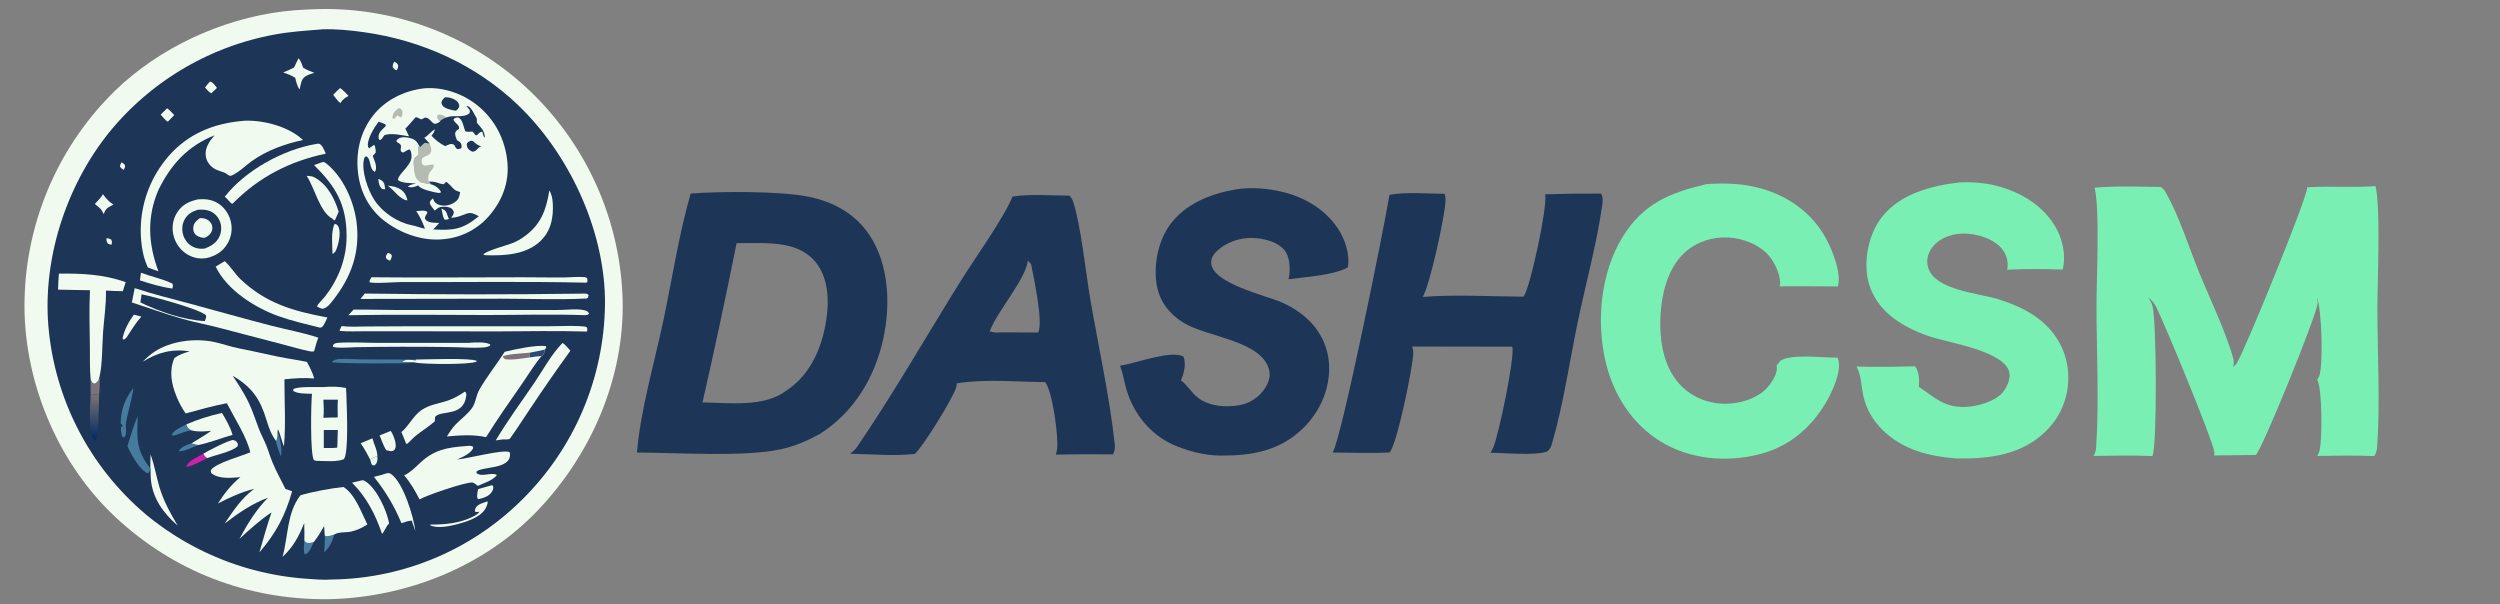 <?xml version="1.0" encoding="UTF-8" standalone="no"?>
<svg
   viewBox="0 0 447 108"
   version="1.1"
   id="svg11"
   sodipodi:docname="logo.svg"
   xml:space="preserve"
   inkscape:version="1.3.2 (091e20e, 2023-11-25, custom)"
   xmlns:inkscape="http://www.inkscape.org/namespaces/inkscape"
   xmlns:sodipodi="http://sodipodi.sourceforge.net/DTD/sodipodi-0.dtd"
   xmlns:xlink="http://www.w3.org/1999/xlink"
   xmlns="http://www.w3.org/2000/svg"
   xmlns:svg="http://www.w3.org/2000/svg"><rect x="0" y="0" width="447" height="108" fill="#808080" stroke="none"/><sodipodi:namedview
     id="namedview11"
     pagecolor="#ffffff"
     bordercolor="#000000"
     borderopacity="0.25"
     inkscape:showpageshadow="2"
     inkscape:pageopacity="0.0"
     inkscape:pagecheckerboard="0"
     inkscape:deskcolor="#d1d1d1"
     inkscape:zoom="1.9678766"
     inkscape:cx="211.39537"
     inkscape:cy="55.643733"
     inkscape:window-width="1920"
     inkscape:window-height="991"
     inkscape:window-x="-9"
     inkscape:window-y="-9"
     inkscape:window-maximized="1"
     inkscape:current-layer="g14" /><defs
     id="defs11"><linearGradient
       id="paint0_linear_471_157"
       x1="106.679"
       y1="53.71"
       x2="3.75"
       y2="80.71"
       gradientUnits="userSpaceOnUse"><stop
         stop-color="#F97316"
         id="stop10" /><stop
         offset="1"
         stop-color="#a3e635"
         id="stop11" /></linearGradient><color-profile
       name="sRGB-IEC61966-2.1"
       xlink:href="../../../../../WINDOWS/system32/spool/drivers/color/sRGB%20Color%20Space%20Profile.icm"
       id="color-profile1" /><linearGradient
       id="gradient_0"
       gradientUnits="userSpaceOnUse"
       x1="495.431"
       y1="375.028"
       x2="501.895"
       y2="391.042"><stop
         offset="0"
         stop-color="#858485"
         id="stop18" /><stop
         offset="1"
         stop-color="#9C9C9D"
         id="stop19" /></linearGradient><clipPath
       clipPathUnits="userSpaceOnUse"
       id="clipPath105-3"><g
         id="g105-0"><ellipse
           style="fill:#211d2b;fill-opacity:0;stroke:#fe31b4;stroke-width:3.695;stroke-dasharray:none;stroke-opacity:1"
           id="ellipse105-0"
           cx="516.805"
           cy="515.147"
           rx="486.856"
           ry="488.639" /></g></clipPath><clipPath
       clipPathUnits="userSpaceOnUse"
       id="clipPath104-7"><g
         id="g104-6"><ellipse
           style="fill:#211d2b;fill-opacity:0;stroke:#fe31b4;stroke-width:3.695;stroke-dasharray:none;stroke-opacity:1"
           id="ellipse104-9"
           cx="516.805"
           cy="515.147"
           rx="486.856"
           ry="488.639" /></g></clipPath><clipPath
       clipPathUnits="userSpaceOnUse"
       id="clipPath103-4"><g
         id="g103-8"><ellipse
           style="fill:#211d2b;fill-opacity:0;stroke:#fe31b4;stroke-width:3.695;stroke-dasharray:none;stroke-opacity:1"
           id="ellipse103-6"
           cx="516.805"
           cy="515.147"
           rx="486.856"
           ry="488.639" /></g></clipPath><clipPath
       clipPathUnits="userSpaceOnUse"
       id="clipPath102-3"><g
         id="g102-8"><ellipse
           style="fill:#211d2b;fill-opacity:0;stroke:#fe31b4;stroke-width:3.695;stroke-dasharray:none;stroke-opacity:1"
           id="ellipse102-1"
           cx="516.805"
           cy="515.147"
           rx="486.856"
           ry="488.639" /></g></clipPath><clipPath
       clipPathUnits="userSpaceOnUse"
       id="clipPath101-6"><g
         id="g101-7"><ellipse
           style="fill:#211d2b;fill-opacity:0;stroke:#fe31b4;stroke-width:3.695;stroke-dasharray:none;stroke-opacity:1"
           id="ellipse101-3"
           cx="516.805"
           cy="515.147"
           rx="486.856"
           ry="488.639" /></g></clipPath><clipPath
       clipPathUnits="userSpaceOnUse"
       id="clipPath100-9"><g
         id="g100-7"><ellipse
           style="fill:#211d2b;fill-opacity:0;stroke:#fe31b4;stroke-width:3.695;stroke-dasharray:none;stroke-opacity:1"
           id="ellipse100-7"
           cx="516.805"
           cy="515.147"
           rx="486.856"
           ry="488.639" /></g></clipPath><clipPath
       clipPathUnits="userSpaceOnUse"
       id="clipPath99-8"><g
         id="g99-1"><ellipse
           style="fill:#211d2b;fill-opacity:0;stroke:#fe31b4;stroke-width:3.695;stroke-dasharray:none;stroke-opacity:1"
           id="ellipse99-9"
           cx="516.805"
           cy="515.147"
           rx="486.856"
           ry="488.639" /></g></clipPath><linearGradient
       id="gradient_1"
       gradientUnits="userSpaceOnUse"
       x1="268.072"
       y1="671.411"
       x2="263.539"
       y2="658.631"><stop
         offset="0"
         stop-color="#87858E"
         id="stop20" /><stop
         offset="1"
         stop-color="#BBBBBD"
         id="stop21" /></linearGradient><linearGradient
       id="gradient_2"
       gradientUnits="userSpaceOnUse"
       x1="346.168"
       y1="710.788"
       x2="362.082"
       y2="695.453"><stop
         offset="0"
         stop-color="#AFAFB4"
         id="stop30" /><stop
         offset="1"
         stop-color="#CBCECE"
         id="stop31" /></linearGradient><linearGradient
       id="gradient_3"
       gradientUnits="userSpaceOnUse"
       x1="229.485"
       y1="621.475"
       x2="229.882"
       y2="605.386"><stop
         offset="0"
         stop-color="#969BA9"
         id="stop32" /><stop
         offset="1"
         stop-color="#D1D1D9"
         id="stop33" /></linearGradient><linearGradient
       id="gradient_4"
       gradientUnits="userSpaceOnUse"
       x1="220.222"
       y1="673.802"
       x2="236.133"
       y2="622.664"><stop
         offset="0"
         stop-color="#606778"
         id="stop45" /><stop
         offset="1"
         stop-color="#8D91A1"
         id="stop46" /></linearGradient><color-profile
       name="sRGB-IEC61966-2.1"
       xlink:href="../../../../../WINDOWS/system32/spool/drivers/color/sRGB%20Color%20Space%20Profile.icm"
       id="color-profile2" /><linearGradient
       id="gradient_0-8"
       gradientUnits="userSpaceOnUse"
       x1="495.431"
       y1="375.028"
       x2="501.895"
       y2="391.042"><stop
         offset="0"
         stop-color="#858485"
         id="stop18-9" /><stop
         offset="1"
         stop-color="#9C9C9D"
         id="stop19-1" /></linearGradient><clipPath
       clipPathUnits="userSpaceOnUse"
       id="clipPath105-3-9"><g
         id="g105-0-3"><ellipse
           style="fill:#211d2b;fill-opacity:0;stroke:#fe31b4;stroke-width:3.695;stroke-dasharray:none;stroke-opacity:1"
           id="ellipse105-0-3"
           cx="516.805"
           cy="515.147"
           rx="486.856"
           ry="488.639" /></g></clipPath><clipPath
       clipPathUnits="userSpaceOnUse"
       id="clipPath104-7-1"><g
         id="g104-6-4"><ellipse
           style="fill:#211d2b;fill-opacity:0;stroke:#fe31b4;stroke-width:3.695;stroke-dasharray:none;stroke-opacity:1"
           id="ellipse104-9-7"
           cx="516.805"
           cy="515.147"
           rx="486.856"
           ry="488.639" /></g></clipPath><clipPath
       clipPathUnits="userSpaceOnUse"
       id="clipPath103-4-2"><g
         id="g103-8-1"><ellipse
           style="fill:#211d2b;fill-opacity:0;stroke:#fe31b4;stroke-width:3.695;stroke-dasharray:none;stroke-opacity:1"
           id="ellipse103-6-7"
           cx="516.805"
           cy="515.147"
           rx="486.856"
           ry="488.639" /></g></clipPath><clipPath
       clipPathUnits="userSpaceOnUse"
       id="clipPath102-3-8"><g
         id="g102-8-2"><ellipse
           style="fill:#211d2b;fill-opacity:0;stroke:#fe31b4;stroke-width:3.695;stroke-dasharray:none;stroke-opacity:1"
           id="ellipse102-1-3"
           cx="516.805"
           cy="515.147"
           rx="486.856"
           ry="488.639" /></g></clipPath><clipPath
       clipPathUnits="userSpaceOnUse"
       id="clipPath101-6-2"><g
         id="g101-7-6"><ellipse
           style="fill:#211d2b;fill-opacity:0;stroke:#fe31b4;stroke-width:3.695;stroke-dasharray:none;stroke-opacity:1"
           id="ellipse101-3-6"
           cx="516.805"
           cy="515.147"
           rx="486.856"
           ry="488.639" /></g></clipPath><clipPath
       clipPathUnits="userSpaceOnUse"
       id="clipPath100-9-6"><g
         id="g100-7-3"><ellipse
           style="fill:#211d2b;fill-opacity:0;stroke:#fe31b4;stroke-width:3.695;stroke-dasharray:none;stroke-opacity:1"
           id="ellipse100-7-2"
           cx="516.805"
           cy="515.147"
           rx="486.856"
           ry="488.639" /></g></clipPath><clipPath
       clipPathUnits="userSpaceOnUse"
       id="clipPath99-8-0"><g
         id="g99-1-2"><ellipse
           style="fill:#211d2b;fill-opacity:0;stroke:#fe31b4;stroke-width:3.695;stroke-dasharray:none;stroke-opacity:1"
           id="ellipse99-9-1"
           cx="516.805"
           cy="515.147"
           rx="486.856"
           ry="488.639" /></g></clipPath><linearGradient
       id="gradient_1-9"
       gradientUnits="userSpaceOnUse"
       x1="268.072"
       y1="671.411"
       x2="263.539"
       y2="658.631"><stop
         offset="0"
         stop-color="#87858E"
         id="stop20-8" /><stop
         offset="1"
         stop-color="#BBBBBD"
         id="stop21-5" /></linearGradient><linearGradient
       id="gradient_2-0"
       gradientUnits="userSpaceOnUse"
       x1="346.168"
       y1="710.788"
       x2="362.082"
       y2="695.453"><stop
         offset="0"
         stop-color="#AFAFB4"
         id="stop30-9" /><stop
         offset="1"
         stop-color="#CBCECE"
         id="stop31-8" /></linearGradient><linearGradient
       id="gradient_3-4"
       gradientUnits="userSpaceOnUse"
       x1="229.485"
       y1="621.475"
       x2="229.882"
       y2="605.386"><stop
         offset="0"
         stop-color="#969BA9"
         id="stop32-3" /><stop
         offset="1"
         stop-color="#D1D1D9"
         id="stop33-9" /></linearGradient><linearGradient
       id="gradient_4-4"
       gradientUnits="userSpaceOnUse"
       x1="220.222"
       y1="673.802"
       x2="236.133"
       y2="622.664"><stop
         offset="0"
         stop-color="#606778"
         id="stop45-8" /><stop
         offset="1"
         stop-color="#8D91A1"
         id="stop46-5" /></linearGradient><linearGradient
       id="gradient_0-83"
       gradientUnits="userSpaceOnUse"
       x1="157.519"
       y1="469.626"
       x2="159.932"
       y2="433.483"><stop
         offset="0"
         stop-color="#032D65"
         id="stop37" /><stop
         offset="1"
         stop-color="#766F6F"
         id="stop38" /></linearGradient></defs><g
     id="g12"
     transform="matrix(0.213,0,0,0.213,14.367,-28.715)"><g
       id="g14"
       transform="matrix(1.701,0,0,1.701,-681.728,-325.329)"><path
         fill="#f1faee"
         d="m 970.867,364.002 c 6.567,-1.086 13.451,-0.696 19.974,0.52 12.021,2.239 23.458,8.256 30.428,18.573 3.56,5.27 6.2,13.071 4.974,19.43 -7.714,4.017 -20.556,4.552 -29.289,5.823 0.114,-0.416 0.258,-0.894 0.328,-1.329 0.635,-4.003 0.389,-9.786 -2.25,-13.02 -3.122,-3.828 -8.745,-5.369 -13.452,-5.909 -6.706,-0.77 -13.762,1.142 -18.988,5.471 -1.937,1.605 -3.639,3.62 -3.736,6.251 -0.381,10.421 27.126,16.516 34.875,19.946 4.962,2.197 9.585,5.139 13.445,8.975 q 0.6,0.587 1.169,1.203 0.571,0.616 1.108,1.261 0.537,0.645 1.041,1.315 0.504,0.671 0.971,1.367 0.469,0.696 0.901,1.415 0.434,0.719 0.829,1.459 0.396,0.741 0.753,1.5 0.357,0.76 0.674,1.536 0.317,0.778 0.596,1.57 0.278,0.791 0.514,1.596 0.237,0.805 0.432,1.622 0.195,0.815 0.349,1.641 0.153,0.824 0.264,1.657 0.112,0.831 0.181,1.667 0.068,0.837 0.093,1.676 0.026,0.839 0.01,1.677 c -0.143,10.931 -5.128,21.409 -12.9,28.981 -11.511,11.213 -25.358,13.566 -40.769,13.462 -7.448,0.038 -16.934,-2.404 -23.65,-5.517 -11.239,-5.207 -19.169,-15.253 -22.715,-27.056 -1.101,-3.661 -1.535,-7.317 -2.88,-10.944 l -0.304,-0.81 c 7.456,-1.107 25.32,-7.962 31.366,-4.491 1.341,3.749 0.256,8.087 -1.283,11.733 3.195,2.253 5.215,6.209 8.57,8.68 5.69,4.189 13.601,4.722 20.383,3.509 q 0.946,-0.169 1.87,-0.434 0.925,-0.265 1.816,-0.623 0.893,-0.357 1.743,-0.804 0.85,-0.447 1.651,-0.979 0.801,-0.531 1.543,-1.143 0.741,-0.61 1.417,-1.294 0.676,-0.683 1.278,-1.431 0.603,-0.748 1.125,-1.555 c 1.733,-2.624 2.9,-5.727 2.168,-8.888 -3.449,-14.865 -30.965,-16.314 -42.564,-23.662 -6.567,-4.159 -11.181,-9.821 -12.765,-17.526 -1.996,-9.703 0.214,-21.836 5.881,-30.012 7.512,-10.835 20.304,-15.931 32.829,-18.089 z"
         id="path1"
         style="stroke-width:1.456;fill:#1d3557;fill-opacity:1" /><path
         fill="#a8dadc"
         d="m 1203.234,361.385 c 9.1,-0.668 18.302,-0.347 27.126,2.174 13.687,3.91 25.306,12.313 32.076,24.969 3.058,5.718 7.571,16.953 5.649,23.346 q -14.342,-0.134 -28.698,-0.073 c 0.073,-0.294 0.189,-0.58 0.218,-0.882 0.32,-5.018 -3.16,-12.126 -6.727,-15.507 -5.635,-5.357 -14.051,-8.032 -21.738,-7.73 -7.746,0.304 -15.151,3.511 -20.416,9.256 -8.633,9.419 -10.891,25.576 -10.105,38 0.649,10.255 3.925,20.815 11.986,27.673 6.468,5.504 15.026,7.845 23.413,6.967 6.727,-0.705 14.08,-3.484 18.302,-9.007 1.747,-2.28 4.179,-6.264 3.64,-9.207 -0.029,-0.141 -0.073,-0.278 -0.102,-0.418 l 1.951,-2.474 c 5.62,-3.433 21.083,-1.369 28.16,-1.474 0.189,0.459 0.262,0.606 0.393,1.13 1.529,5.95 -2.985,15.605 -5.911,20.647 -7.542,12.939 -18.491,22.217 -33.154,25.937 -16.264,4.129 -34.256,2.529 -48.697,-6.346 -14.004,-8.606 -23.139,-22.955 -26.967,-38.748 -4.894,-20.19 -2.683,-44.484 8.349,-62.314 10.16,-16.419 23.317,-21.677 41.252,-25.92 z"
         id="path2"
         style="fill:#7aefb4;fill-opacity:1;stroke-width:1.456" /><path
         fill="#f1faee"
         d="m 860.769,367.527 c 8.908,-1.395 19.064,-0.467 28.12,-0.475 0.863,0.939 1.348,1.654 1.775,2.871 3.634,10.362 6.344,35.29 8.344,47.151 4.067,24.09 9.648,48.629 12.271,72.848 0.194,1.785 -0.074,3.186 -0.872,4.809 q -14.119,-0.15 -28.237,0.115 c 0.304,-0.933 0.523,-1.801 0.645,-2.78 0.74,-5.862 -2.267,-28.537 -5.897,-32.965 -13.917,-0.137 -30.02,-1.688 -43.697,0.614 0.003,0.338 0.039,0.676 0.009,1.011 -0.381,4.314 -17.497,31.612 -20.683,33.781 -10.208,1.203 -21.613,0.089 -31.925,-0.067 1.395,-1.037 2.611,-2.122 3.596,-3.566 17.932,-26.255 34.187,-54.759 51.089,-81.812 6.666,-10.669 21.667,-31.723 25.46,-41.538 z m 7.577,31.613 c -0.954,9.058 -15.128,25.052 -18.786,34.805 1.823,0.753 3.001,0.766 4.955,0.614 l 18.975,0.016 c 2.533,-5.476 -2.241,-26.955 -3.526,-33.738 z"
         id="path3"
         style="stroke-width:1.456;fill:#1d3557;fill-opacity:1" /><path
         fill="#f1faee"
         d="m 1046.822,366.652 c 8.542,-1.51 18.426,-0.537 27.131,-0.507 0.217,0.581 0.425,1.201 0.502,1.819 0.719,5.679 -8.023,44.792 -11.27,49.075 16.256,-1.297 33.385,-0.194 49.749,-0.128 0.108,-0.146 0.223,-0.285 0.323,-0.437 3.163,-4.837 11.581,-43.654 10.408,-50.08 q 13.8,-0.421 27.606,-0.339 c 0.951,1.824 0.863,3.305 0.594,5.267 -2.637,19.152 -8.059,38.629 -12.014,57.596 -4.173,20.015 -7.225,41.435 -12.972,60.983 -0.453,1.545 -1.047,2.512 -2.34,3.487 -6.492,2.078 -20.61,0.607 -27.813,0.549 q 0.713,-1.235 1.305,-2.534 c 2.602,-5.788 10.964,-45.682 9.348,-49.798 l -49.362,-0.09 c 0.344,0.935 0.537,1.813 0.553,2.818 0.095,6.283 -8.09,45.774 -11.679,49.461 -9.301,0.505 -18.799,0.066 -28.119,0.016 4.234,-6.012 25.728,-112.457 28.047,-127.156 z"
         id="path4"
         style="stroke-width:1.456;fill:#1d3557;fill-opacity:1" /><path
         fill="#a8dadc"
         d="m 1328.321,360.507 c 5.271,-0.255 11.27,0.147 16.409,1.305 12.012,2.707 23.675,9.166 30.285,19.854 3.946,6.356 5.809,14.529 4.033,21.85 -9.158,-0.25 -18.215,-0.348 -27.388,0.09 0.117,-0.725 0.218,-1.452 0.247,-2.187 0.117,-3.316 -1.383,-6.746 -3.684,-9.073 -4.339,-4.367 -11.634,-6.467 -17.632,-6.554 -5.256,-0.077 -10.745,1.492 -14.56,5.259 -2.344,2.308 -3.946,5.501 -3.815,8.846 0.553,13.788 24.956,15.079 35.017,18.273 8.634,2.735 17.065,6.434 23.617,12.849 6.974,6.819 10.906,15.748 10.964,25.522 q 0.015,0.93 -0.014,1.859 -0.044,0.929 -0.117,1.855 -0.087,0.926 -0.204,1.848 -0.131,0.92 -0.306,1.835 -0.175,0.913 -0.393,1.816 -0.218,0.904 -0.48,1.795 -0.277,0.891 -0.582,1.768 -0.306,0.877 -0.67,1.736 -0.349,0.859 -0.743,1.699 -0.408,0.84 -0.845,1.66 -0.437,0.818 -0.917,1.615 -0.48,0.795 -1.005,1.565 -0.524,0.77 -1.077,1.513 -0.568,0.743 -1.165,1.456 -0.582,0.713 -1.223,1.395 -0.626,0.681 -1.296,1.331 c -11.939,11.774 -27.825,13.689 -43.754,13.495 -6.843,-0.533 -13.541,-1.503 -20.049,-3.77 -12.391,-4.319 -23.471,-13.919 -26.325,-27.206 -0.976,-4.52 -0.99,-9.708 -3.072,-13.871 -0.073,-0.17 -0.175,-0.335 -0.262,-0.504 q 14.444,0.288 28.887,-0.143 c 2.126,2.673 2.126,6.87 1.864,10.126 7.95,5.238 12.347,10.311 23.093,9.916 5.737,-0.21 14.255,-2.553 18.142,-6.999 2.024,-2.311 3.888,-6.273 3.538,-9.383 -1.238,-11.136 -30.387,-15.282 -39.546,-18.431 -6.465,-2.225 -12.871,-5.194 -18.273,-9.418 -6.931,-5.408 -11.59,-12.818 -12.58,-21.63 -1.077,-9.517 1.616,-20.65 7.673,-28.173 9.115,-11.35 24.403,-15.164 38.206,-16.789 z"
         id="path5"
         style="fill:#7aefb4;fill-opacity:1;stroke-width:1.456" /><path
         fill="#f1faee"
         d="m 701.975,366.027 c 14.787,-1.14 44.126,-1.261 58.18,1.568 12.331,2.483 23.283,8.518 30.258,19.228 9.543,14.656 10.259,34.574 6.516,51.278 -4.284,19.111 -14.616,36.05 -31.344,46.649 -6.337,3.397 -12.359,6.033 -19.432,7.538 -17.973,3.824 -50.965,1.625 -70.677,1.557 1.638,-20.4 8.534,-44.096 12.867,-64.422 4.457,-20.898 7.721,-42.939 13.633,-63.395 z m 22.666,24.497 q -7.911,39.399 -16.835,78.583 c 12.938,0.176 30.175,2.507 41.083,-5.629 10.731,-6.94 16.533,-18.287 19.171,-30.552 2.155,-10.008 2.787,-22.428 -3.142,-31.335 -3.866,-5.81 -9.822,-8.889 -16.556,-10.133 -7.665,-1.415 -15.952,-0.942 -23.722,-0.933 z"
         id="path6"
         style="stroke-width:1.456;fill:#1d3557;fill-opacity:1" /><path
         fill="#a8dadc"
         d="m 1499.753,362.94 c 11.197,-0.692 22.466,0.227 33.692,-0.58 2.635,11.079 0.903,46.955 0.917,60.06 0,22.055 1.441,47.172 -0.146,68.923 -0.117,1.594 -0.597,2.851 -1.398,4.226 -9.391,-0.348 -18.739,-0.204 -28.13,-0.055 0.48,-0.843 0.903,-1.724 1.136,-2.668 1.339,-5.289 1.369,-30.836 -1.165,-34.869 0.393,-0.625 0.713,-1.255 0.99,-1.942 2.097,-5.31 1.223,-33.416 -1.107,-38.677 l 0.16,0.936 c 0.102,0.59 0.204,1.209 0.175,1.81 -0.306,5.478 -26.966,71.308 -30.504,74.938 l -20.661,0.22 c 0.146,-0.689 0.291,-1.204 0.16,-1.913 -1.398,-7.228 -24.476,-63.02 -28.727,-71.456 -0.946,-1.865 -2.257,-3.286 -3.858,-4.613 0.801,1.305 1.631,2.704 2.068,4.178 2.009,6.816 2.402,69.227 -0.029,74.127 -9.683,-0.415 -19.365,-0.226 -29.062,-0.074 0.087,-0.137 0.175,-0.269 0.248,-0.411 0.67,-1.245 0.961,-2.369 1.048,-3.77 1.514,-23.117 0.175,-47.183 0.175,-70.386 0,-12.585 1.718,-47.268 -0.946,-57.801 10.775,-1.016 21.899,-0.424 32.717,-0.376 1.063,0.837 1.82,1.605 2.475,2.788 6.654,11.944 11.197,26.523 16.351,39.245 5.591,13.746 12.609,27.967 16.788,42.119 0.495,1.654 0.48,3.071 0,4.741 0.582,-0.514 1.136,-1.034 1.645,-1.618 2.839,-3.285 35.338,-82.741 34.988,-87.101 z"
         id="path7"
         style="fill:#7aefb4;fill-opacity:1;stroke-width:1.456" /></g><g
       id="g15"
       transform="translate(0,2.526)"><g
         id="g13"
         transform="matrix(0.978,0,0,0.978,-144.124,41.144)"><path
           fill="#f1faee"
           transform="scale(1,1)"
           d="m 351.875,100.981 0.402,-0.011 q 3.107,-0.067 6.214,-0.057 3.107,0.009 6.214,0.094 3.106,0.086 6.209,0.247 3.103,0.161 6.201,0.398 3.099,0.237 6.19,0.55 3.092,0.313 6.175,0.701 3.083,0.388 6.155,0.852 3.073,0.463 6.133,1.002 3.061,0.538 6.107,1.151 3.046,0.613 6.077,1.301 3.03,0.687 6.043,1.448 3.012,0.762 6.005,1.597 2.994,0.834 5.965,1.742 2.972,0.908 5.921,1.888 2.949,0.98 5.873,2.032 2.924,1.051 5.821,2.174 2.897,1.123 5.766,2.317 2.869,1.194 5.708,2.457 2.839,1.263 5.647,2.596 2.807,1.332 5.581,2.732 2.774,1.401 5.512,2.869 2.739,1.468 5.441,3.003 2.702,1.534 5.366,3.134 2.664,1.6 5.288,3.265 2.623,1.665 5.206,3.393 2.582,1.729 5.121,3.52 2.54,1.791 5.035,3.643 2.494,1.853 4.943,3.766 2.449,1.913 4.85,3.885 2.401,1.972 4.754,4.003 2.352,2.03 4.654,4.118 2.302,2.087 4.552,4.23 2.287,2.181 4.52,4.417 2.234,2.237 4.411,4.527 2.178,2.291 4.299,4.634 2.121,2.343 4.184,4.737 2.062,2.395 4.066,4.839 2.003,2.444 3.946,4.937 1.943,2.492 3.825,5.032 1.881,2.539 3.699,5.124 1.819,2.585 3.573,5.214 1.755,2.628 3.445,5.299 1.689,2.671 3.313,5.383 1.624,2.711 3.18,5.462 1.557,2.75 3.046,5.538 1.489,2.788 2.909,5.611 1.42,2.824 2.77,5.681 1.351,2.858 2.631,5.747 1.279,2.89 2.488,5.81 1.209,2.92 2.346,5.869 1.137,2.949 2.201,5.925 1.064,2.976 2.055,5.977 0.991,3.001 1.908,6.026 0.917,3.024 1.76,6.07 0.842,3.047 1.61,6.112 0.768,3.066 1.46,6.15 0.693,3.084 1.309,6.183 0.617,3.1 1.157,6.214 0.541,3.114 1.005,6.24 0.464,3.127 0.851,6.263 0.387,3.137 0.697,6.282 0.31,3.145 0.543,6.297 0.233,3.152 0.389,6.309 0.156,3.156 0.234,6.316 c 1.464,67.013 -27.349,132.603 -73.345,180.538 -46.326,48.28 -112.656,74.307 -179.029,75.704 C 291.599,608.245 227.863,584.089 177.436,536.98 130.193,492.846 101.585,427.26 99.51,362.848 q -0.087,-3.168 -0.096,-6.337 -0.009,-3.17 0.06,-6.338 0.069,-3.169 0.215,-6.335 0.146,-3.166 0.37,-6.327 0.224,-3.161 0.526,-6.316 0.301,-3.155 0.68,-6.302 0.379,-3.146 0.835,-6.283 0.456,-3.136 0.988,-6.26 0.533,-3.124 1.142,-6.235 0.609,-3.11 1.294,-6.204 0.685,-3.095 1.446,-6.171 0.761,-3.077 1.597,-6.134 0.836,-3.057 1.747,-6.092 0.911,-3.036 1.896,-6.048 0.985,-3.013 2.044,-6 1.058,-2.987 2.19,-5.948 1.131,-2.96 2.335,-5.892 1.204,-2.931 2.479,-5.833 1.276,-2.901 2.622,-5.77 1.346,-2.87 2.762,-5.705 1.416,-2.835 2.901,-5.635 1.485,-2.8 3.039,-5.562 1.553,-2.763 3.174,-5.486 1.62,-2.724 3.307,-5.407 1.687,-2.683 3.44,-5.323 1.752,-2.641 3.569,-5.238 1.816,-2.597 3.696,-5.149 1.879,-2.551 3.821,-5.056 1.942,-2.505 3.944,-4.961 2.003,-2.457 4.065,-4.863 2.062,-2.407 4.183,-4.762 2.12,-2.355 4.298,-4.658 c 36.567,-38.836 88.463,-64.814 140.864,-73.71 13.573,-2.305 27.194,-3.122 40.931,-3.527 z"
           id="path8" /><path
           fill="#1d3557"
           d="m 353.722,118.465 c 0.421,-0.085 0.807,-0.117 1.238,-0.13 12.029,-0.354 24.03,0.833 35.926,2.502 49.344,6.925 95.971,27.897 132.158,62.53 43.374,41.512 73.399,105.461 74.617,165.798 q 0.032,2.912 -0.008,5.826 -0.039,2.912 -0.149,5.823 -0.111,2.911 -0.292,5.819 -0.181,2.907 -0.432,5.809 -0.252,2.902 -0.575,5.798 -0.322,2.894 -0.714,5.781 -0.393,2.886 -0.856,5.763 -0.463,2.875 -0.995,5.74 -0.533,2.863 -1.135,5.714 -0.602,2.85 -1.274,5.685 -0.671,2.834 -1.411,5.652 -0.74,2.817 -1.549,5.616 -0.808,2.798 -1.684,5.576 -0.877,2.778 -1.82,5.534 -0.944,2.756 -1.955,5.489 -1.01,2.731 -2.087,5.438 -1.076,2.707 -2.218,5.387 -1.143,2.679 -2.35,5.331 -1.207,2.65 -2.478,5.272 -1.271,2.62 -2.606,5.21 -1.334,2.589 -2.732,5.145 -1.397,2.556 -2.856,5.078 -1.459,2.52 -2.979,5.005 -1.52,2.484 -3.1,4.931 -1.58,2.447 -3.219,4.854 -1.639,2.408 -3.336,4.775 -1.697,2.367 -3.451,4.691 -1.755,2.325 -3.565,4.607 -1.81,2.281 -3.676,4.518 -1.865,2.237 -3.784,4.428 -1.919,2.191 -3.891,4.334 -1.972,2.143 -3.996,4.238 -2.022,2.108 -4.096,4.166 -2.073,2.057 -4.197,4.063 -2.124,2.006 -4.297,3.958 -2.173,1.952 -4.394,3.85 -2.221,1.898 -4.488,3.74 -2.267,1.842 -4.579,3.628 -2.312,1.785 -4.668,3.513 -2.355,1.727 -4.753,3.396 -2.398,1.669 -4.836,3.278 -2.438,1.609 -4.916,3.157 -2.477,1.547 -4.992,3.033 -2.515,1.486 -5.066,2.91 -2.551,1.423 -5.137,2.783 -2.585,1.359 -5.203,2.654 -2.619,1.295 -5.269,2.525 -2.649,1.23 -5.329,2.394 -2.679,1.164 -5.386,2.261 -2.708,1.097 -5.441,2.126 -2.734,1.03 -5.493,1.992 -2.758,0.961 -5.539,1.854 -2.782,0.893 -5.584,1.717 -2.803,0.823 -5.625,1.577 -2.822,0.754 -5.662,1.438 -2.84,0.684 -5.696,1.297 -2.856,0.614 -5.727,1.156 -2.87,0.542 -5.753,1.013 -2.883,0.471 -5.777,0.871 -2.894,0.399 -5.796,0.727 -2.903,0.327 -5.813,0.583 -2.91,0.255 -5.826,0.439 -2.915,0.183 -5.834,0.294 -2.919,0.111 -5.84,0.15 c -7.672,0.575 -15.914,-0.207 -23.61,-0.776 q -2.331,-0.18 -4.658,-0.405 -2.327,-0.225 -4.65,-0.494 -2.322,-0.27 -4.639,-0.584 -2.317,-0.314 -4.627,-0.673 -2.31,-0.359 -4.613,-0.762 -2.303,-0.403 -4.598,-0.85 -2.295,-0.447 -4.581,-0.938 -2.285,-0.492 -4.561,-1.027 -2.276,-0.535 -4.541,-1.114 -2.266,-0.578 -4.519,-1.201 -2.254,-0.622 -4.495,-1.287 -2.242,-0.666 -4.47,-1.374 -2.228,-0.708 -4.442,-1.459 -2.214,-0.751 -4.413,-1.545 -2.199,-0.793 -4.383,-1.629 -2.183,-0.836 -4.351,-1.713 -2.167,-0.877 -4.316,-1.796 -2.15,-0.919 -4.282,-1.879 -2.132,-0.96 -4.245,-1.961 -2.113,-1.001 -4.206,-2.043 -2.093,-1.041 -4.166,-2.122 -2.073,-1.082 -4.125,-2.203 -2.051,-1.121 -4.081,-2.281 -2.03,-1.16 -4.037,-2.359 -2.007,-1.199 -3.991,-2.437 -1.984,-1.237 -3.943,-2.513 -1.96,-1.275 -3.894,-2.588 -1.935,-1.312 -3.844,-2.662 -1.909,-1.35 -3.792,-2.736 -1.883,-1.386 -3.738,-2.808 -1.856,-1.423 -3.684,-2.88 -1.828,-1.458 -3.628,-2.95 -2.227,-1.883 -4.407,-3.821 -2.18,-1.937 -4.312,-3.927 -2.132,-1.99 -4.214,-4.032 -2.083,-2.042 -4.115,-4.134 -2.031,-2.093 -4.011,-4.234 -1.98,-2.141 -3.907,-4.331 -1.927,-2.189 -3.8,-4.425 -1.872,-2.236 -3.69,-4.517 -1.817,-2.281 -3.578,-4.606 -1.761,-2.325 -3.464,-4.692 -1.703,-2.368 -3.348,-4.776 -1.645,-2.409 -3.23,-4.857 -1.586,-2.448 -3.111,-4.934 -1.524,-2.486 -2.988,-5.01 -1.463,-2.522 -2.865,-5.081 -1.401,-2.558 -2.739,-5.15 -1.338,-2.592 -2.612,-5.216 -1.274,-2.624 -2.484,-5.279 -1.21,-2.654 -2.354,-5.337 -1.144,-2.683 -2.222,-5.394 -1.078,-2.71 -2.089,-5.447 -1.012,-2.735 -1.956,-5.496 -0.944,-2.759 -1.82,-5.542 -0.876,-2.782 -1.683,-5.586 -0.808,-2.802 -1.547,-5.624 -0.738,-2.822 -1.408,-5.662 -0.669,-2.838 -1.269,-5.693 -0.599,-2.855 -1.129,-5.724 -0.529,-2.868 -0.988,-5.749 -0.459,-2.88 -0.848,-5.772 -0.388,-2.89 -0.705,-5.791 -0.318,-2.899 -0.564,-5.806 c -4.917,-60.547 16.985,-124.93 56.239,-170.956 q 1.645,-1.91 3.329,-3.784 1.684,-1.875 3.408,-3.713 1.724,-1.839 3.485,-3.64 1.762,-1.802 3.562,-3.566 1.8,-1.765 3.636,-3.49 1.836,-1.726 3.709,-3.413 1.872,-1.687 3.78,-3.334 1.907,-1.647 3.849,-3.253 1.942,-1.606 3.917,-3.171 1.975,-1.565 3.983,-3.088 2.008,-1.523 4.047,-3.003 2.04,-1.481 4.11,-2.918 2.07,-1.436 4.171,-2.829 2.1,-1.393 4.229,-2.742 2.129,-1.348 4.286,-2.651 2.157,-1.303 4.341,-2.561 2.184,-1.257 4.394,-2.468 2.21,-1.211 4.445,-2.375 2.235,-1.164 4.494,-2.281 2.259,-1.117 4.541,-2.186 2.282,-1.069 4.587,-2.089 2.304,-1.021 4.629,-1.992 2.325,-0.972 4.67,-1.894 2.346,-0.923 4.71,-1.796 2.364,-0.872 4.746,-1.695 2.382,-0.823 4.781,-1.595 2.398,-0.772 4.813,-1.494 2.415,-0.721 4.844,-1.392 2.429,-0.67 4.872,-1.289 2.443,-0.619 4.898,-1.186 2.455,-0.568 4.922,-1.083 2.467,-0.516 4.944,-0.979 c 13.333,-2.54 26.962,-3.438 40.472,-4.501 z"
           id="path9"
           style="stroke-width:1" /><path
           fill="#f1faee"
           transform="scale(1,1)"
           d="m 182.742,232.522 c 1.302,0.667 2.073,1.264 2.975,2.419 0.131,1.921 -0.3,2.458 -1.202,4.093 -1.212,-0.804 -2.172,-1.543 -3.105,-2.664 -0.053,-1.724 0.501,-2.383 1.332,-3.848 z"
           id="path10" /><path
           fill="#f1faee"
           transform="scale(1,1)"
           d="m 169.648,297.628 c 1.698,0.159 2.825,0.345 4.262,1.297 0.741,1.792 0.574,2.413 0.283,4.268 -1.268,-0.029 -2.164,-0.478 -3.302,-1.005 -1.115,-1.736 -1.106,-2.558 -1.243,-4.56 z"
           id="path11" /><path
           fill="#f1faee"
           transform="scale(1,1)"
           d="m 416.738,146.136 c 1.554,0.684 2.343,1.185 3.257,2.633 0.447,1.92 -0.182,3.067 -0.972,4.756 -1.863,-0.501 -2.575,-1.186 -3.545,-2.746 -0.103,-1.918 0.411,-3.002 1.26,-4.643 z"
           id="path12" /><path
           fill="#f1faee"
           transform="scale(1,1)"
           d="m 411.34,310.257 c 1.487,0.408 2.34,0.668 3.273,1.938 0.28,1.913 -0.504,3.074 -1.361,4.708 -0.1,-0.019 -0.202,-0.031 -0.3,-0.057 -1.536,-0.404 -2.58,-1.096 -3.387,-2.456 0.118,-2.05 0.602,-2.528 1.775,-4.133 z"
           id="path13" /><path
           fill="#e6f9ed"
           transform="scale(1,1)"
           d="m 402.318,485.061 c 0.133,2.528 0.233,4.613 -1.52,6.673 -0.278,0.327 -0.585,0.609 -0.909,0.887 -1.602,0.042 -1.509,-0.043 -2.625,-1.054 l -1.198,-4.053 c 1.816,-1.185 4.045,-2.429 6.252,-2.453 z"
           id="path14" /><path
           fill="#457b9d"
           transform="scale(1,1)"
           d="m 316.671,463.008 c 2.049,7.422 4.11,14.275 2.829,22.05 -1.296,-3.803 -3.891,-9.328 -4.076,-13.27 1.218,-2.749 1.122,-5.824 1.247,-8.78 z"
           id="path15" /><path
           fill="#457b9d"
           transform="scale(1,1)"
           d="m 248.597,475.175 c -4.556,1.643 -11.875,5.636 -16.578,5.357 0.098,-0.424 0.078,-0.468 0.347,-0.898 2.009,-3.216 7.098,-4.861 10.457,-5.947 1.913,0.745 3.764,1.121 5.774,1.488 z"
           id="path16" /><path
           fill="#f1faee"
           transform="scale(1,1)"
           d="m 258.648,163.109 c 2.752,0.953 4.296,3.341 5.971,5.561 l -4.869,4.59 c -2.061,-0.912 -3.846,-3.32 -5.381,-4.971 1.299,-1.797 2.851,-3.479 4.279,-5.18 z"
           id="path17" /><path
           fill="#457b9d"
           transform="scale(1,1)"
           d="m 339.645,557.243 c 1.041,1.255 1.404,1.829 3.153,1.975 1.433,0.12 3.431,-0.268 4.807,-0.691 -1.568,3.503 -3.297,8.749 -6.959,10.503 l -0.915,-0.626 c -1.027,-3.505 -0.287,-7.528 -0.086,-11.161 z"
           id="path18" /><path
           fill="#457b9d"
           transform="scale(1,1)"
           d="m 242.749,462.611 c -4.992,0.537 -8.444,2.469 -13.119,3.885 -1.361,0.413 -2.54,0.762 -3.827,0.098 0.057,-0.178 0.107,-0.36 0.173,-0.535 1.337,-3.592 9.002,-6.863 12.324,-8.561 0.795,2.74 2.006,3.673 4.449,5.113 z"
           id="path19" /><path
           fill="#457b9d"
           transform="scale(1,1)"
           d="m 357.219,553.1 c 2.408,0.884 5.679,-0.355 8.101,-1.121 -1.781,6.308 -3.886,10.853 -8.678,15.413 0.369,-4.778 0.561,-9.5 0.577,-14.292 z"
           id="path20" /><path
           fill="#f1faee"
           transform="scale(1,1)"
           d="m 221.803,186.143 c 2.199,1.304 4.33,4.013 6.168,5.837 l -5.509,5.628 c -1.771,-0.557 -4.76,-4.542 -6.147,-6.037 z"
           id="path21" /><path
           fill="#cd21ac"
           transform="scale(1,1)"
           d="m 256.384,486.403 c -3.184,1.502 -15.23,8.074 -18.05,7.332 0.028,-0.129 0.043,-0.262 0.084,-0.387 1.517,-4.644 10.557,-8.36 14.579,-10.77 0.895,2.007 1.556,2.686 3.387,3.825 z"
           id="path22" /><path
           fill="#f1faee"
           transform="scale(1,1)"
           d="m 370.304,168.76 c 2.667,1.681 5.01,4.541 7.25,6.775 -2.926,1.574 -4.804,2.789 -6.643,5.619 l -0.16,0.454 c -1.747,-0.465 -5.047,-5.443 -6.37,-7.037 1.805,-2.077 3.922,-3.923 5.923,-5.811 z"
           id="path23" /><path
           fill="#7c727c"
           transform="scale(1,1)"
           d="m 163.878,416.346 c 0.35,4.963 0.137,10.198 -0.404,15.144 -2.558,0.023 -4.809,0.137 -7.281,0.822 -0.184,-4.593 -0.038,-9.241 -0.029,-13.84 0.154,0.586 0.319,1.231 0.621,1.76 0.863,1.516 1.315,1.931 2.914,2.249 1.631,-0.756 2.382,-1.826 3.449,-3.206 0.078,-0.842 0.136,-1.637 0.488,-2.417 0.078,-0.172 0.161,-0.341 0.242,-0.512 z"
           id="path24" /><path
           fill="#f1faee"
           transform="scale(1,1)"
           d="m 500.431,509.68 1.106,0.503 c 0.062,0.2 0.134,0.398 0.187,0.601 0.372,1.431 -0.329,3.122 -1.043,4.349 -2.384,4.101 -7.167,5.388 -11.483,6.487 l -1.064,-0.751 c -0.617,-2.368 0.228,-5.451 0.618,-7.864 z"
           id="path25" /><path
           fill="#f1faee"
           transform="scale(1,1)"
           d="m 166.782,259.899 c 2.641,3.764 5.14,6.428 9.029,8.942 q -0.711,0.326 -1.413,0.67 c -3.876,1.906 -5.502,3.188 -6.939,7.418 -1.137,-2.079 -2.133,-4.229 -4.052,-5.692 -1.24,-0.946 -2.418,-1.971 -3.622,-2.964 2.576,-2.768 5.001,-5.113 6.997,-8.374 z"
           id="path26" /><path
           fill="#f1faee"
           transform="scale(1,1)"
           d="m 365.551,285.321 1.908,0.589 c 0.644,0.686 1.245,1.4 1.598,2.285 2.194,5.506 -0.246,15.34 -2.59,20.619 l -2.285,2.348 -0.409,-0.549 c -0.105,-7.536 -1.41,-18.355 1.778,-25.292 z"
           id="path27" /><path
           fill="#f1faee"
           transform="scale(1,1)"
           d="m 193.307,363.288 c 2.154,0.418 4.311,1.092 6.437,1.647 -4.888,5.385 -8.726,11.823 -12.705,17.886 -1.027,0.936 -1.55,1.755 -2.991,1.857 l -0.389,-1.274 c 1.47,-7.254 5.319,-14.197 9.648,-20.116 z"
           id="path28" /><path
           fill="#f1faee"
           transform="scale(1,1)"
           d="m 398.031,469.392 c 1.395,5.388 4.224,9.921 4.287,15.669 -2.207,0.024 -4.436,1.268 -6.252,2.453 -2.541,-4.84 -4.954,-9.418 -8.133,-13.888 z"
           id="path29" /><path
           fill="#f1faee"
           transform="scale(1,1)"
           d="m 496.813,523.519 c 0.036,0.102 0.087,0.2 0.109,0.306 0.321,1.559 -1.133,4.639 -1.911,6.005 -4.285,7.526 -16.475,11.292 -24.411,13.396 -6.108,1.619 -17.542,3.946 -23.311,0.589 l 0.694,-0.364 c 12.044,0.115 25.043,-1.217 36.001,-6.627 1.655,-0.816 5.195,-2.638 5.816,-4.445 -1.165,0.259 -2.078,0.338 -3.27,0.255 l -0.505,-1.02 c 0.086,-0.83 0.207,-1.644 0.595,-2.394 1.744,-3.372 6.852,-4.5 10.193,-5.701 z"
           id="path30" /><path
           fill="#f1faee"
           transform="scale(1,1)"
           d="m 413.59,463.117 c 0.266,0.182 0.414,0.255 0.613,0.556 1.898,2.866 4.402,9.653 3.77,13.06 -0.236,1.274 -0.58,2.557 -1.828,3.203 -1.919,0.994 -3.397,0.36 -5.307,-0.131 l -0.761,-0.073 c -2.505,-3.394 -4.065,-8.85 -5.881,-12.774 z"
           id="path31" /><path
           fill="#f1faee"
           transform="scale(1,1)"
           d="m 199.367,327.298 c 8.475,3.165 19.191,5.464 27.004,9.293 0.725,1.713 0.368,2.499 0.016,4.275 -9.661,-1.306 -18.637,-4.038 -27.873,-7.012 z"
           id="path32" /><path
           fill="#457b9d"
           transform="scale(1,1)"
           d="m 192.797,426.253 c 0.439,2.876 -5.519,24.514 -6.327,30.068 -0.543,3.726 1.221,8.131 -0.83,11.688 -0.257,0.446 -0.822,0.448 -1.296,0.588 l -1.258,-1.127 c -0.519,-2.553 -1.219,-5.229 -0.792,-7.832 l 1.345,-0.436 -0.08,-1.515 0.457,0.644 c -0.885,-0.525 -1.415,-0.924 -2.077,-1.71 0.189,-11.574 3.718,-21.301 10.858,-30.368 z"
           id="path33" /><path
           fill="#f1faee"
           transform="scale(1,1)"
           d="m 252.997,482.578 c 3.354,-2.24 22.943,-12.255 25.741,-11.671 1.251,0.261 2.548,1.046 3.25,2.138 0.857,1.333 0.622,1.989 0.229,3.381 -5.595,4.75 -18.628,7.101 -25.833,9.977 -1.831,-1.139 -2.492,-1.818 -3.387,-3.825 z"
           id="path34" /><path
           fill="#f1faee"
           transform="scale(1,1)"
           d="m 435.41,401.786 c 8.374,-0.04 46.928,-1.58 52.139,1.143 l -0.116,0.699 c -6.493,2.711 -43.411,2.222 -51.809,0.927 -3.728,-0.876 -7.614,-0.041 -11.392,-0.683 l 0.241,-0.937 c 2.67,-1.588 7.506,-0.756 10.48,-0.5 z"
           id="path35" /><path
           fill="#457b9d"
           transform="scale(1,1)"
           d="m 435.624,404.555 c -7.634,0.863 -70.139,0.813 -72.391,-0.572 l 0.596,-0.931 c 1.909,-1.007 3.823,-1.62 5.992,-1.745 6.705,-0.386 13.88,0.35 20.639,0.384 l 44.95,0.095 -0.457,0.649 c -2.974,-0.256 -7.81,-1.088 -10.48,0.5 l -0.241,0.937 c 3.778,0.642 7.664,-0.193 11.392,0.683 z"
           id="path36" /><path
           fill="#f1faee"
           transform="scale(1,1)"
           d="m 334.531,143.291 c 2.008,1.397 3.182,5.779 4.087,8.027 3.044,1.911 6.158,3.111 9.508,4.341 -2.501,0.853 -5.333,1.67 -7.59,3.073 -3.738,2.324 -4.022,7.344 -4.93,11.229 -2.299,-2.742 -2.893,-6.587 -3.799,-9.97 -3.262,-2.157 -6.658,-3.364 -10.323,-4.622 3.22,-1.219 6.242,-2.66 9.306,-4.216 z"
           id="path37" /><path
           fill="url(#gradient_0)"
           transform="scale(1,1)"
           d="m 156.193,432.312 c 2.472,-0.685 4.723,-0.799 7.281,-0.822 -0.231,6.061 -0.177,36.585 -3.108,39.778 -1.491,-0.637 -2.144,-1.485 -2.765,-2.995 -3.187,-7.743 -1.776,-27.218 -1.408,-35.961 z"
           id="path38"
           style="fill:url(#gradient_0-83)" /><path
           fill="#f1faee"
           transform="scale(1,1)"
           d="m 207.46,495.366 c 0.046,-4.021 -0.014,-8.075 0.162,-12.09 3.282,8.938 4.826,18.327 7.466,27.452 3.508,12.128 9.455,22.87 15.868,33.643 -12.436,-10.805 -21.974,-23.741 -23.143,-40.754 -0.16,-2.323 -0.164,-4.649 -0.127,-6.977 z"
           id="path39" /><path
           fill="#457b9d"
           transform="scale(1,1)"
           d="m 196.602,450.424 c -0.702,19.097 -1.571,28.88 10.858,44.942 l 0.226,1.274 c -0.767,0.91 -1.487,1.857 -2.217,2.796 -0.3,-0.082 -0.402,-0.103 -0.719,-0.229 -6.457,-2.566 -14.175,-16.708 -16.992,-23.068 2.836,-8.614 5.002,-17.469 8.844,-25.715 z"
           id="path40" /><path
           fill="#f1faee"
           transform="scale(1,1)"
           d="m 341.579,244.121 c 0.791,0.044 1.58,0.113 2.37,0.168 1.712,0.12 2.957,0.383 4.458,1.202 10.976,5.994 17.197,18.005 20.691,29.455 l -2.594,5.897 -0.647,1.297 -0.809,0.187 c -0.453,-0.577 -0.941,-1.287 -1.602,-1.631 -10.478,-5.457 -15.126,-26.45 -21.65,-36.253 z"
           id="path41" /><path
           fill="#f1faee"
           transform="scale(1,1)"
           d="m 389.258,505.426 c 1.08,-0.089 1.966,0.343 2.854,0.92 9.783,6.36 18.219,24.981 20.307,36.089 -2.906,2.666 -4.134,7.417 -6.114,8.97 -5.664,-16.579 -13.251,-31.491 -25.759,-43.912 2.883,-0.756 5.81,-1.385 8.712,-2.067 z"
           id="path42" /><path
           fill="#f1faee"
           transform="scale(1,1)"
           d="m 480.838,387.471 c 0.187,-0.022 0.373,-0.047 0.56,-0.065 4.096,-0.39 14.751,-0.952 17.886,1.588 l -0.335,0.942 c -1.782,0.939 -3.497,1.332 -5.495,1.47 -10.178,0.704 -20.957,-0.311 -31.186,-0.359 q -39.398,-0.52 -78.794,0.136 c -3.731,0.195 -16.786,1.062 -19.36,-0.404 0.018,-1.003 0.111,-1.468 0.876,-2.181 0.865,-0.807 1.959,-1.023 3.096,-1.112 11.607,-0.906 24.065,0.013 35.748,0.014 z"
           id="path43" /><path
           fill="#f1faee"
           transform="scale(1,1)"
           d="m 410.459,499.393 c 0.275,-0.049 0.433,-0.082 0.725,-0.109 1.514,-0.138 2.621,0.528 3.758,1.452 9.91,8.067 18.493,35.843 19.976,48.324 q -1.516,-4.528 -3.126,-9.024 c -3.178,0.233 -5.847,1.14 -8.812,2.211 -6.342,-15.101 -13.468,-27.018 -23.62,-39.742 3.778,-0.791 7.42,-1.959 11.099,-3.112 z"
           id="path44" /><path
           fill="#f1faee"
           transform="scale(1,1)"
           d="m 238.3,457.498 c 10.006,-4.408 19.968,-7.449 30.614,-9.888 3.499,5.803 7.227,12.288 9.088,18.829 -9.714,2.721 -19.581,6.764 -29.405,8.736 -2.01,-0.367 -3.861,-0.743 -5.774,-1.488 5.603,-3.592 11.408,-6.73 16.796,-10.673 -5.777,0.431 -11.18,1.066 -16.87,-0.403 -2.443,-1.44 -3.654,-2.373 -4.449,-5.113 z"
           id="path45" /><path
           fill="#f1faee"
           transform="scale(1,1)"
           d="m 549.892,256.683 c 2.877,4.478 3.125,10.569 3.064,15.771 -0.123,10.573 -2.771,20.027 -10.587,27.542 -12.307,11.832 -30.748,12.718 -46.831,12.272 -0.776,-0.019 -1.494,-0.314 -2.232,-0.543 0.901,-2.907 21.558,-8.365 25.917,-10.251 3.448,-1.492 6.74,-3.475 9.769,-5.692 13.875,-10.161 18.329,-22.759 20.9,-39.099 z"
           id="path46" /><path
           fill="#f1faee"
           transform="scale(1,1)"
           d="m 477.512,429.303 c 0.101,0.084 0.217,0.154 0.304,0.252 0.708,0.79 0.945,1.901 0.835,2.934 -1.98,18.541 -20.61,12.674 -26.334,18.005 -0.869,0.809 -0.599,3.05 -0.613,4.212 -4.988,4.503 -10.802,8.031 -16.075,12.194 -2.826,2.232 -5.06,4.954 -7.778,7.279 l -0.941,-0.225 c -1.176,-3.354 -2.601,-6.613 -3.984,-9.885 6.462,-5.434 10.066,-13.757 16.92,-18.672 6.975,-5.001 15.486,-5.759 23.373,-8.538 5.231,-1.844 9.698,-4.53 14.293,-7.556 z"
           id="path47" /><path
           fill="#f1faee"
           transform="scale(1,1)"
           d="m 397.248,331.163 c 43.534,0.479 87.122,-0.01 130.662,0.02 11.317,0.007 22.631,0.282 33.948,0.173 5.902,-0.056 12.484,-0.817 18.317,-0.328 0.864,0.073 1.347,0.358 2.037,0.848 0.517,1.296 0.511,2.069 0.249,3.431 l -1.126,0.498 c -52.791,-1.18 -105.658,-0.333 -158.465,-0.523 -5.615,-0.02 -23.428,1.558 -27.356,0.097 -0.055,-1.695 0.9,-2.768 1.734,-4.216 z"
           id="path48" /><path
           fill="#f1faee"
           transform="scale(1,1)"
           d="m 391.464,345.152 q 93.978,1.329 187.958,0.054 c 1.692,-0.033 2.962,-0.042 4.209,1.153 l -0.673,2.416 -1.186,0.632 c -24.111,1.168 -48.564,0.215 -72.705,0.161 l -121.259,0.193 z"
           id="path49" /><path
           fill="#f1faee"
           transform="scale(1,1)"
           d="m 381.885,358.93 c 12.451,-0.152 24.933,0.338 37.393,0.353 l 103.967,0.011 35.411,-0.051 c 6.813,-0.071 14.269,-1.198 20.944,0.137 2.417,0.483 3.191,0.992 4.545,3.002 -1.1,0.95 -1.846,1.182 -3.279,1.354 -27.829,-1.037 -56.007,-0.158 -83.875,-0.169 -39.86,-0.015 -79.722,-0.566 -119.584,0.181 z"
           id="path50" /><path
           fill="#f1faee"
           transform="scale(1,1)"
           d="m 371.586,373.046 c 7.029,0.924 14.648,0.423 21.739,0.359 l 33.519,-0.161 120.33,0.015 c 6.78,0.007 30.203,-0.973 34.671,0.602 1.019,1.521 0.639,2.204 0.411,3.909 -25.925,-0.765 -51.833,-0.252 -77.76,-0.12 l -74.729,-0.134 -37.805,-0.001 c -7.281,0 -14.786,0.374 -22.036,-0.287 -0.081,-0.93 1.249,-3.229 1.66,-4.182 z"
           id="path51" /><path
           fill="#f1faee"
           transform="scale(1,1)"
           d="m 561.196,387.56 c 2.359,1.226 4.882,4.683 6.763,6.652 q -17.649,24.421 -34.347,49.502 c -5.882,8.679 -11.469,17.582 -17.603,26.085 -1.718,0.849 -4.108,0.537 -5.999,0.538 l -6.105,0.885 c 10.09,-17.046 22.151,-33.279 33.286,-49.686 7.706,-11.356 14.413,-24.122 24.005,-33.976 z"
           id="path52" /><path
           fill="#f1faee"
           transform="scale(1,1)"
           d="m 350.161,216.698 c 0.852,-0.126 1.509,-0.366 2.337,-0.042 2.685,1.05 4.359,5.92 5.522,8.409 -30.986,6.601 -56.941,19.842 -79.351,42.313 l -0.848,0.733 c -1.79,-0.351 -4.314,-4.647 -6.528,-6.038 17.797,-22.804 50.485,-40.711 78.868,-45.375 z"
           id="path53" /><path
           fill="#f1faee"
           transform="scale(1,1)"
           d="m 271.272,317.361 c 5.199,4.508 8.602,10.799 13.61,15.535 22.119,20.918 45.434,27.367 74.525,32.784 -1.1,2.256 -2.109,4.929 -3.53,6.983 -0.956,1.381 -1.281,1.489 -2.827,1.763 -11.845,-3.013 -23.952,-5.725 -35.472,-9.823 -20.308,-7.223 -44.527,-22.513 -54.062,-42.587 z"
           id="path54" /><path
           fill="#f1faee"
           transform="scale(1,1)"
           d="m 355.254,232.301 c 1.227,-0.128 2.005,0.276 2.955,1.016 14.64,11.413 24.012,32.696 26.251,50.725 3.183,25.643 -4.578,46.951 -20.291,66.967 -2.315,2.95 -5.15,6.763 -9.127,7.243 -1.671,-0.517 -3.039,-1.067 -4.553,-1.973 0.33,-1.891 5.53,-6.806 7.043,-8.772 11.545,-14.999 18.383,-32.664 18.342,-51.7 -0.059,-27.258 -9.3,-42.438 -27.918,-60.923 z"
           id="path55" /><path
           fill="#f1faee"
           transform="scale(1,1)"
           d="m 128.97,328.006 c 20.171,-0.126 38.034,0.582 57.302,7.321 l -2.411,7.798 c -4.835,0.034 -9.694,-0.302 -14.523,-0.532 0.302,12.005 -1.676,24.233 -2.509,36.213 -0.77,11.07 -0.53,27.032 -2.951,37.54 -0.081,0.171 -0.164,0.34 -0.242,0.512 -0.352,0.78 -0.41,1.575 -0.488,2.417 -1.067,1.38 -1.818,2.45 -3.449,3.206 -1.599,-0.318 -2.051,-0.733 -2.914,-2.249 -0.302,-0.529 -0.467,-1.174 -0.621,-1.76 -0.843,-9.08 -0.475,-18.386 -0.618,-27.502 -0.254,-16.222 -0.674,-32.464 0.061,-48.678 -9.108,0.004 -18.244,-0.433 -27.36,-0.498 q 0.141,-6.906 0.723,-13.788 z"
           id="path56" /><path
           fill="#f1faee"
           transform="scale(1,1)"
           d="m 356.09,425.426 c 6.363,-0.625 13.017,-0.425 19.295,0.763 0.343,3.374 0.321,6.871 0.438,10.263 0.306,8.883 1.907,46.334 -2.347,50.891 -6.33,2.603 -16.422,1.413 -23.268,1.41 -0.863,-0.04 -1.539,-0.315 -2.348,-0.592 -3.367,-5.001 -2.528,-48.72 -1.698,-56.989 -4.15,-0.135 -12.887,0.105 -16.101,-2.544 -0.096,-0.923 -0.101,-0.86 0.472,-1.594 4.01,-2.324 20.26,-1.47 25.557,-1.608 z"
           id="path57" /><path
           fill="#1d3557"
           transform="scale(1,1)"
           d="m 356.32,462.289 12.017,-0.008 q -0.163,7.554 -0.431,15.104 c -3.685,0.529 -7.854,0.276 -11.594,0.338 z"
           id="path58" /><path
           fill="#1d3557"
           transform="scale(1,1)"
           d="m 355.963,436.222 12.421,0.018 c -0.34,5.073 -0.162,10.209 -0.121,15.292 -4.098,-0.066 -8.185,0.107 -12.28,0.259 0.535,-5.205 0.245,-10.359 -0.02,-15.569 z"
           id="path59" /><path
           fill="#f1faee"
           transform="scale(1,1)"
           d="m 248.381,264.281 c 5.829,-0.416 11.092,-0.023 16.288,2.902 5.792,3.261 9.869,8.96 11.637,15.317 q 0.17,0.623 0.308,1.254 0.139,0.631 0.245,1.269 0.106,0.637 0.18,1.279 0.074,0.641 0.115,1.286 0.042,0.645 0.051,1.291 0.009,0.646 -0.015,1.291 -0.024,0.646 -0.08,1.289 -0.056,0.644 -0.145,1.284 -0.089,0.64 -0.21,1.274 -0.12,0.635 -0.273,1.263 -0.153,0.627 -0.337,1.246 -0.184,0.62 -0.4,1.229 -0.215,0.609 -0.461,1.206 -0.245,0.598 -0.521,1.182 -0.276,0.584 -0.58,1.154 -0.305,0.57 -0.638,1.123 c -3.889,6.595 -9.571,10.091 -16.804,12.027 -6.038,1.369 -11.968,0.38 -17.324,-2.77 q -0.566,-0.337 -1.115,-0.702 -0.548,-0.365 -1.078,-0.758 -0.529,-0.392 -1.039,-0.81 -0.509,-0.419 -0.996,-0.862 -0.487,-0.444 -0.952,-0.911 -0.464,-0.468 -0.905,-0.958 -0.44,-0.49 -0.855,-1.002 -0.415,-0.512 -0.804,-1.044 -0.389,-0.532 -0.751,-1.083 -0.361,-0.551 -0.695,-1.119 -0.333,-0.569 -0.638,-1.153 -0.304,-0.585 -0.579,-1.184 -0.274,-0.599 -0.519,-1.211 -0.244,-0.612 -0.457,-1.235 -0.213,-0.624 -0.394,-1.258 -0.182,-0.633 -0.331,-1.275 -0.153,-0.623 -0.275,-1.254 -0.121,-0.63 -0.211,-1.266 -0.09,-0.635 -0.147,-1.274 -0.057,-0.64 -0.082,-1.281 -0.025,-0.642 -0.018,-1.283 0.007,-0.642 0.047,-1.283 0.04,-0.641 0.112,-1.278 0.072,-0.638 0.176,-1.272 0.104,-0.633 0.24,-1.26 0.136,-0.628 0.304,-1.247 0.167,-0.62 0.366,-1.23 0.199,-0.611 0.428,-1.21 0.229,-0.6 0.488,-1.187 0.259,-0.588 0.548,-1.161 0.288,-0.573 0.605,-1.132 0.317,-0.558 0.662,-1.099 c 4.277,-6.665 10.336,-9.418 17.829,-11.114 z"
           id="path60" /><path
           fill="#1d3557"
           transform="scale(1,1)"
           d="m 248.068,273.245 c 3.544,-0.239 6.833,-0.308 10.189,1.025 q 0.734,0.284 1.434,0.641 0.701,0.357 1.363,0.784 0.661,0.426 1.275,0.917 0.615,0.491 1.176,1.042 0.562,0.551 1.065,1.156 0.503,0.605 0.942,1.257 0.439,0.653 0.809,1.347 0.371,0.694 0.669,1.422 0.312,0.756 0.548,1.539 0.237,0.783 0.396,1.585 0.159,0.802 0.24,1.616 0.081,0.814 0.082,1.631 0.001,0.818 -0.078,1.632 -0.078,0.814 -0.235,1.617 -0.157,0.802 -0.392,1.586 -0.234,0.783 -0.544,1.54 c -2.41,5.761 -6.896,8.549 -12.45,10.814 q -0.659,0.126 -1.326,0.199 -0.666,0.073 -1.337,0.094 -0.67,0.02 -1.34,-0.013 -0.67,-0.033 -1.336,-0.119 -0.665,-0.085 -1.321,-0.224 -0.657,-0.138 -1.3,-0.327 -0.644,-0.19 -1.27,-0.43 -0.627,-0.24 -1.232,-0.529 c -3.975,-1.944 -6.93,-5.545 -8.319,-9.72 -1.465,-4.403 -1.244,-9.313 0.916,-13.458 2.474,-4.746 6.422,-7.052 11.376,-8.624 z"
           id="path61" /><path
           fill="#f1faee"
           transform="scale(1,1)"
           d="m 249.97,280.399 c 1.296,0.022 2.77,-0.02 4.022,0.343 2.425,0.703 4.707,2.293 5.869,4.58 q 0.164,0.324 0.297,0.663 0.133,0.338 0.232,0.688 0.1,0.349 0.165,0.707 0.066,0.357 0.097,0.72 0.031,0.362 0.027,0.725 -0.004,0.364 -0.043,0.725 -0.039,0.361 -0.112,0.718 -0.073,0.356 -0.18,0.703 c -1.014,3.299 -3.097,4.709 -5.982,6.274 -0.496,0.054 -0.895,0.086 -1.394,0.039 -2.54,-0.243 -5.596,-1.277 -7.217,-3.324 -1.284,-1.621 -1.651,-3.68 -1.431,-5.694 0.435,-3.974 2.69,-5.572 5.65,-7.867 z"
           id="path62" /><path
           fill="#f1faee"
           transform="scale(1,1)"
           d="m 194.015,340.5 c 15.843,5.291 32.268,9.219 48.389,13.597 22.919,6.224 45.806,12.673 68.795,18.63 13.388,3.469 27.307,5.927 40.423,10.287 -1.543,3.742 -2.501,7.697 -3.567,11.595 -1.342,0.601 -2.656,0.327 -4.051,0.047 -7.445,-1.498 -14.879,-3.807 -22.253,-5.669 l -53.68,-14.043 c -11.221,-3.048 -22.7,-5.062 -33.869,-8.278 -14.382,-4.14 -28.398,-9.307 -42.632,-13.86 z"
           id="path63" /><path
           fill="#1d3557"
           transform="scale(1,1)"
           d="m 199.91,345.794 c 9.675,1.93 48.267,12.172 55.269,17.901 0.566,1.867 -0.311,3.368 -1.016,5.084 -18.359,-0.954 -38.766,-8.076 -55.298,-16.025 0.431,-2.301 0.713,-4.642 1.045,-6.96 z"
           id="path64" /><path
           fill="#f1faee"
           transform="scale(1,1)"
           d="m 478.017,476.078 c 1.92,-0.172 4.045,-0.587 5.86,0.217 0.497,0.22 0.525,0.821 0.7,1.308 -1.792,4.803 -9.35,7.934 -13.706,9.96 8.538,-0.59 40.102,-9.09 44.99,-6.234 0.124,0.468 0.216,0.714 0.256,1.174 1.221,14.064 -24.633,10.726 -28.81,15.618 l 0.168,1.166 c 4.437,3.574 11.944,-0.787 17.073,1.324 l 0.118,0.735 c -4.123,4.578 -10.636,6.291 -16.076,8.89 -1.288,-0.761 -3.198,-2.668 -4.634,-2.866 -5.423,-0.745 -40.252,11.217 -45.457,14.454 -3.732,-7.225 -7.774,-14.46 -13.196,-20.562 5.237,-2.588 9.121,-6.427 13.302,-10.418 12.111,-11.558 23.321,-13.586 39.412,-14.766 z"
           id="path65" /><path
           fill="#f1faee"
           transform="scale(1,1)"
           d="m 336.285,518.337 c 9.321,-2.96 27.004,-6.174 36.95,-7.17 10.15,6.568 15.177,21.621 20.477,32.177 -4.368,2.829 -9.072,5.078 -14.178,6.163 -4.343,0.922 -10.511,0.059 -14.214,2.472 -2.422,0.766 -5.693,2.005 -8.101,1.121 -0.221,-2.77 -0.511,-5.556 -0.583,-8.333 -2.753,4.586 -5.588,9.666 -9.031,13.76 -1.376,0.423 -3.374,0.811 -4.807,0.691 -1.749,-0.146 -2.112,-0.72 -3.153,-1.975 q 0.146,-7.554 -0.129,-15.104 c -4.583,11.465 -9.455,20.59 -18.621,29.028 4.89,-17.266 3.735,-38.171 15.39,-52.83 z"
           id="path66" /><path
           fill="#f1faee"
           transform="scale(1,1)"
           d="m 511.637,395.123 c 8.416,-2.008 27.46,-6.241 35.335,-4.746 l 0.336,0.652 -1.011,2.143 c -0.458,1.592 -0.966,4.44 -2.5,5.331 -0.158,0.092 -0.33,0.159 -0.495,0.238 -5.957,6.938 -10.99,15.423 -16.228,22.974 -10.698,15.42 -21.524,30.77 -31.465,46.694 -11.223,-2.466 -22.364,-1.59 -33.685,-0.582 2.284,-3.548 4.513,-7.112 7.435,-10.178 4.621,-4.848 10.488,-8.889 14.317,-14.429 3.185,-4.609 3.297,-10.493 6.057,-15.343 6.424,-11.289 14.841,-21.787 21.904,-32.754 z"
           id="path67" /><path
           fill="#2c4973"
           transform="scale(1,1)"
           d="m 533.26,395.881 c 4.372,-0.768 8.702,-1.761 13.037,-2.709 -0.458,1.592 -0.966,4.44 -2.5,5.331 -0.158,0.092 -0.33,0.159 -0.495,0.238 -3.418,0.251 -6.727,0.682 -10.104,1.242 z"
           id="path68" /><path
           fill="#7c727c"
           transform="scale(1,1)"
           d="m 533.198,399.983 c -6.721,0.77 -14.534,2.514 -21.223,1.511 -1.217,-0.833 -1.398,-0.969 -1.965,-2.319 1.706,-1.978 19.316,-2.863 23.25,-3.294 z"
           id="path69" /><path
           fill="#f1faee"
           transform="scale(1,1)"
           d="m 288.14,196.851 c 0.378,-0.053 0.508,-0.08 0.936,-0.088 16.621,-0.304 37.027,5.093 49.401,16.569 -15.257,3.296 -31.444,9.029 -44.203,18.311 -5.436,3.954 -11.481,10.052 -17.661,12.469 -2.469,0.061 -3.308,-1.878 -5.402,-2.695 -3.746,-1.461 -7.24,-2.014 -10.499,-4.623 -3.212,-2.572 -5.334,-6.067 -5.74,-10.195 -0.682,-6.925 3.381,-12.283 7.552,-17.279 -23.02,9.297 -37.171,24.72 -48.074,46.773 -10.181,23.53 -8.857,46.45 -0.059,69.988 -3.056,-1.011 -6.059,-2.18 -9.07,-3.315 -3.384,-7.367 -5.115,-15.079 -5.747,-23.151 q -0.107,-1.209 -0.183,-2.421 -0.077,-1.212 -0.123,-2.425 -0.047,-1.213 -0.063,-2.427 -0.016,-1.214 -0.001,-2.427 0.014,-1.214 0.059,-2.428 0.045,-1.213 0.12,-2.424 0.075,-1.212 0.18,-2.422 0.105,-1.209 0.24,-2.415 0.136,-1.207 0.301,-2.41 0.166,-1.202 0.362,-2.4 0.195,-1.199 0.42,-2.391 0.226,-1.193 0.481,-2.38 0.255,-1.187 0.54,-2.367 0.285,-1.18 0.599,-2.353 0.314,-1.173 0.657,-2.337 0.344,-1.165 0.716,-2.32 0.372,-1.156 0.773,-2.301 0.401,-1.146 0.831,-2.282 0.43,-1.135 0.888,-2.259 0.457,-1.125 0.943,-2.237 0.486,-1.113 0.999,-2.213 0.514,-1.1 1.055,-2.187 0.54,-1.087 1.108,-2.16 0.568,-1.073 1.162,-2.132 0.595,-1.058 1.215,-2.101 0.621,-1.044 1.267,-2.071 0.647,-1.028 1.319,-2.039 0.672,-1.011 1.369,-2.005 0.697,-0.994 1.419,-1.97 0.721,-0.976 1.467,-1.934 0.746,-0.958 1.516,-1.897 0.769,-0.939 1.562,-1.858 c 17.126,-19.949 39.687,-28.775 65.368,-30.771 z"
           id="path70" /><path
           fill="#f1faee"
           transform="scale(1,1)"
           d="m 200.777,403.764 c 3.171,-3.187 6.453,-6.203 10.221,-8.677 14.129,-9.275 34.348,-11.763 50.716,-8.481 7.428,1.49 14.551,4.245 22.005,5.639 11.175,2.089 22.139,4.798 33.269,7.046 8.236,1.663 16.562,2.815 24.796,4.498 2.558,4.583 4.9,9.174 6.304,14.25 -8.729,-0.763 -16.873,-0.179 -25.55,0.724 -0.076,19.31 1.291,38.302 -0.411,57.605 -2.155,-4.683 -2.745,-10.025 -5.125,-14.573 l -0.331,1.213 c -0.125,2.956 -0.029,6.031 -1.247,8.78 -4.13,-5.398 -6.3,-11.524 -8.233,-17.942 -5.536,-18.383 -12.52,-28.378 -29.091,-38.16 4.821,7.268 9.621,14.571 13.45,22.424 3.677,7.543 6.05,15.327 9.044,23.121 1.886,4.909 4.447,9.526 6.424,14.395 1.932,4.755 3.307,9.731 5.284,14.469 3.224,7.726 7.354,15.256 11.112,22.745 l 5.742,1.984 c -6.008,21.122 -13.797,35.826 -28.122,52.519 3.355,-11.519 6.543,-22.996 10.389,-34.37 -9.534,6.407 -19.062,14.878 -27.481,22.693 7.084,-13.164 13.963,-24.534 24.442,-35.299 -14.046,5.34 -25.305,13.117 -37.147,22.211 7.559,-11.207 14.361,-21.737 25.408,-29.836 -11.156,2.809 -21.011,7.36 -31.191,12.605 5.448,-8.638 11.399,-16.129 19.272,-22.624 -7.683,0.6 -18.314,1.863 -24.763,-3.259 -0.765,-1.461 -0.782,-1.465 -0.384,-3.062 5.025,-6.157 25.481,-11.448 33.649,-15.012 -3.048,-13.31 -13.705,-29.627 -20.117,-42.115 -11.967,2.271 -23.594,5.597 -35.334,8.779 q -2.333,-3.341 -4.274,-6.924 -1.941,-3.583 -3.465,-7.362 c -4.494,-10.856 -6.68,-22.026 -2.001,-33.234 4.233,-3.059 8.241,-4.397 13.21,-5.721 -14.988,-2.492 -27.74,0.914 -40.47,8.951 z"
           id="path71" /><path
           fill="#f1faee"
           transform="scale(1,1)"
           d="m 441.853,169.074 c 16.487,-1.66 34.057,4.517 46.755,14.913 14.8,12.117 23.477,29.232 25.285,48.211 1.616,16.97 -3.977,32.255 -14.806,45.251 q -0.911,1.106 -1.875,2.166 -0.964,1.059 -1.979,2.07 -1.016,1.011 -2.079,1.972 -1.063,0.96 -2.173,1.866 -1.109,0.907 -2.261,1.758 -1.153,0.852 -2.346,1.645 -1.192,0.794 -2.423,1.528 -1.23,0.734 -2.495,1.407 -1.265,0.673 -2.561,1.283 -1.296,0.61 -2.621,1.156 -1.325,0.545 -2.675,1.025 -1.35,0.48 -2.722,0.893 -1.371,0.414 -2.762,0.759 -1.39,0.345 -2.796,0.622 -1.406,0.277 -2.823,0.484 -1.418,0.207 -2.844,0.345 c -17.916,2.121 -37.156,-4.701 -51.322,-15.643 -12.965,-10.014 -20.454,-24.289 -22.528,-40.438 -2.291,-17.843 1.58,-35.599 12.748,-49.904 10.479,-13.423 26.598,-21.299 43.303,-23.369 z"
           id="path72" /><path
           fill="#b4bcb2"
           transform="scale(1,1)"
           d="m 456.091,197.594 c -0.661,-0.758 -1.543,-1.624 -2.032,-2.501 -0.721,-1.294 -0.532,-1.779 -0.088,-3.066 0.4,-0.187 0.529,-0.279 0.932,-0.367 2.375,-0.517 4.966,1.119 6.933,2.229 -1.874,0.834 -4.558,1.578 -5.708,3.239 z"
           id="path73" /><path
           fill="#b4bcb2"
           transform="scale(1,1)"
           d="m 420.541,186.09 c 0.922,0.001 1.31,0.238 2.111,0.629 0.944,1.347 1.423,2.662 1.191,4.34 -0.212,1.529 -0.547,2.169 -1.726,3.084 -0.674,-0.665 -1.305,-1.374 -2.238,-1.655 -0.187,-0.057 -0.377,-0.102 -0.566,-0.154 -0.843,1.071 -1.702,1.963 -2.731,2.855 l -1.023,-0.121 c -0.311,-0.769 -0.372,-1.22 -0.211,-2.035 0.716,-3.635 2.234,-4.929 5.193,-6.943 z"
           id="path74" /><path
           fill="#1d3557"
           transform="scale(1,1)"
           d="m 482.395,213.963 2.051,0.382 c 1.855,1.789 3.96,3.655 6.514,4.282 0.127,0.031 0.256,0.055 0.383,0.083 -1.695,0.873 -2.76,1.733 -4.017,3.162 l -0.388,0.446 c -0.653,0.349 -1.387,0.8 -2.101,0.997 -1.383,0.382 -2.752,-0.856 -3.779,-1.658 -1.637,-1.278 -1.857,-2.805 -2.11,-4.733 0.694,-1.899 1.707,-2.019 3.447,-2.961 z"
           id="path75" /><path
           fill="#1d3557"
           transform="scale(1,1)"
           d="m 460.374,176.652 c 0.198,-0.002 0.397,-0.009 0.596,-0.008 3.506,0.024 7.91,1.378 10.272,4.111 q 0.172,0.198 0.323,0.413 0.151,0.215 0.28,0.444 0.128,0.228 0.234,0.469 0.105,0.241 0.185,0.49 0.08,0.25 0.135,0.507 0.055,0.257 0.084,0.518 0.029,0.261 0.031,0.523 0.003,0.263 -0.021,0.524 c -0.143,1.44 -1.696,2.648 -2.688,3.587 -3.178,-0.405 -6.973,-1.212 -9.762,-2.828 -1.835,-1.064 -2.306,-2.15 -2.796,-4.109 0.325,-2.154 1.632,-3.218 3.127,-4.641 z"
           id="path76" /><path
           fill="#b4bcb2"
           transform="scale(1,1)"
           d="m 438.158,218.231 c 0.184,0.57 0.439,0.778 0.843,1.205 1.215,-0.991 2.43,-2.505 3.7,-3.334 1.432,-0.934 2.854,0.691 4.421,0.188 0.903,2.469 2.127,5.098 0.989,7.691 -1.96,4.468 -9.832,2.294 -7.292,9.688 0.202,0.588 0.917,1.054 1.377,1.475 2.946,0.774 6.121,-1.537 8.64,-0.44 -0.145,4.825 -5.061,5.325 -4.865,11.231 0.038,1.146 -0.029,2.165 0.653,3.143 l 1.746,2.314 c -3.029,-0.454 -6.074,-1.214 -9.08,-1.821 -1.419,-1.258 -3.382,-2.971 -4.036,-4.77 -1.008,-2.777 -2.457,-12.56 -1.291,-15.409 0.697,-1.705 3.663,-2.279 3.793,-4.172 0.205,-2.96 -1.262,-3.67 0.402,-6.989 z"
           id="path77" /><path
           fill="#1d3557"
           transform="scale(1,1)"
           d="m 461.836,193.889 c 6.057,-2.337 14.05,0.806 19.387,-3.322 0.658,-1.574 0.573,-1.698 0.12,-3.36 l -0.335,-0.326 c -0.703,-0.692 -1.348,-1.204 -1.607,-2.192 l -0.777,-0.481 0.931,1.386 -1.039,-1.391 c 1.564,-0.025 1.953,0.103 3.12,1.195 2.608,2.441 4.015,6.435 5.999,9.399 l 0.106,3.846 c 3.456,3.982 6.201,6.368 6.773,11.807 l -0.381,0.904 c -0.885,-1.63 -1.289,-3.187 -1.708,-4.971 -1.596,-0.122 -1.861,0.218 -3.06,1.276 -1.111,0.979 -1.174,1.63 -2.711,1.672 -0.855,-1.145 -1.668,-2.222 -2.715,-3.203 -2.15,-0.065 -4.505,0.71 -6.272,-0.48 -1.398,-3.494 -2.132,-9.939 -5.811,-11.585 -1.577,-0.121 -2.389,0.179 -3.757,0.948 l -0.5,0.997 c 1.193,2.961 5.696,4.481 4.725,7.869 l -0.485,0.31 c -1.431,0.928 -2.205,1.525 -2.752,3.226 -0.174,2.166 0.794,4.137 1.555,6.118 1.853,1.137 3.337,1.679 3.83,4.021 0.277,1.322 0.28,1.631 -0.249,2.867 -1.384,0.724 -2.2,0.787 -3.74,0.593 -1.024,-1.064 -1.58,-2.143 -2.23,-3.461 -1.373,-0.703 -2.207,-1.046 -3.799,-0.582 -1.34,0.391 -2.678,1.082 -3.946,1.669 -4.633,-2.458 -8.174,-5.056 -11.775,-8.933 1.4,-1.819 2.48,-3.23 2.995,-5.515 -3.352,1.699 -5.686,5.299 -9.124,7.286 l 4.518,4.814 c -1.567,0.503 -2.989,-1.122 -4.421,-0.188 -1.27,0.829 -2.485,2.343 -3.7,3.334 -0.404,-0.427 -0.659,-0.635 -0.843,-1.205 -1.664,3.319 -0.197,4.029 -0.402,6.989 -0.13,1.893 -3.096,2.467 -3.793,4.172 -1.166,2.849 0.283,12.632 1.291,15.409 0.654,1.799 2.617,3.512 4.036,4.77 3.006,0.607 6.051,1.367 9.08,1.821 l -1.746,-2.314 c 6.422,-0.344 8.547,2.13 12.807,2.204 l 1.552,-1.869 c 1.754,-0.247 5.807,5.27 7.583,6.591 1.299,0.966 3.29,1.525 4.813,2.071 -0.397,1.781 -0.737,3.808 -1.556,5.45 -1.224,2.455 -4.563,4.368 -7.07,5.26 -3.515,1.251 -7.504,1.242 -10.901,-0.396 -1.885,-0.908 -2.828,-2.158 -3.497,-4.119 -0.049,-0.142 -0.092,-0.285 -0.137,-0.428 l -0.613,-0.143 c -1.363,1.291 -1.802,1.656 -2.372,3.416 0.345,2.415 2.839,4.906 4.345,6.808 1.085,-0.908 2.289,-1.977 3.568,-2.588 2.372,-1.132 7.215,-0.885 9.587,0.148 1.75,0.763 2.494,1.81 3.154,3.547 0.16,2.062 -1.209,3.559 -2.347,5.14 6.119,-0.511 8.008,-1.688 13.398,-3.62 4.093,-1.467 6.906,0.472 10.474,2.222 -14.037,11.405 -21.571,12.309 -39.199,11.338 1.783,-1.821 3.496,-3.724 5.238,-5.584 -2.785,-0.126 -6.073,-0.015 -8.725,-0.902 -1.683,-0.563 -2.865,-1.301 -3.642,-2.918 0.017,-1.749 1.254,-3.357 2.11,-4.837 l -0.249,-0.891 c -1.827,-1.724 -6.81,-0.687 -9.292,-0.625 3.26,4.904 5.536,9.638 7.5,15.164 -3.895,-0.766 -7.613,-2.307 -11.56,-3.089 -12.073,-2.39 -24.923,-11.007 -31.737,-21.368 -5.631,-8.562 -11.435,-25.101 -9.053,-35.208 0.35,-1.484 0.532,-1.752 1.796,-2.555 4.562,1.923 2.329,10.278 7.217,13.278 0.6,-0.259 0.754,-0.324 0.963,-0.976 1.313,-4.099 -1.059,-8.903 -2.511,-12.657 1.008,-0.916 1.852,-1.798 2.646,-2.907 0.052,-2.137 -0.368,-3.992 -0.862,-6.054 l -0.943,-0.235 q -1.975,1.341 -3.898,2.756 c -0.583,-0.823 -0.943,-1.186 -1.056,-2.219 -0.638,-5.862 5.649,-16.052 9.192,-20.603 2.11,0.689 4.271,1.258 6.091,2.572 l 0.069,1.109 q -0.686,0.661 -1.364,1.332 c -2.42,2.402 -4.939,4.498 -4.838,8.187 0.039,1.402 0.109,1.583 1.086,2.564 1.867,-0.482 2.603,-2.695 3.905,-4.189 5.394,-2.297 15.563,0.102 21.218,0.967 l -3.211,-6.624 c 1.818,-1.537 8.731,-9.816 8.912,-9.884 1.711,0.319 3.111,1.165 4.628,1.977 1.182,-0.386 2.097,-0.918 3.144,-1.583 4.513,-0.03 5.018,4.24 8.687,5.424 1.809,-0.377 2.895,-0.914 4.417,-1.938 l 0.037,-0.466 c 1.15,-1.661 3.834,-2.405 5.708,-3.239 z"
           id="path78" /><path
           fill="#f1faee"
           transform="scale(1,1)"
           d="m 403.056,246.768 c 1.205,0.403 2.35,0.82 3.334,1.653 2.235,1.893 2.276,4.484 2.586,7.196 -1.005,0.094 -1.736,-0.071 -2.692,-0.324 -2.574,-2.367 -2.756,-5.254 -3.228,-8.525 z"
           id="path79" /><path
           fill="#f1faee"
           transform="scale(1,1)"
           d="m 457.266,272.289 c 5.338,1.674 4.056,4.299 6.496,8.797 -1.524,0.535 -2.142,0.957 -3.788,0.509 -1.672,-2.316 -1.886,-6.504 -2.708,-9.306 z"
           id="path80" /><path
           fill="#f1faee"
           transform="scale(1,1)"
           d="m 411.217,252.584 c 3.433,0.267 7.164,0.966 10.189,2.683 4.173,2.368 5.585,5.495 6.76,9.96 -6.735,-0.737 -11.352,-8.888 -16.949,-12.643 z"
           id="path81" /><path
           fill="#f1faee"
           transform="scale(1,1)"
           d="m 448.37,251.392 c 1.238,0.358 2.428,0.751 3.529,1.435 1.906,1.183 4.441,3.233 4.996,5.452 -1.224,0.766 -2.301,0.539 -3.635,0.296 -3.565,-0.65 -13.791,-2.906 -15.729,-5.957 -0.054,-0.085 -0.098,-0.175 -0.147,-0.263 l -0.442,0.174 c -2.809,1.08 -5.322,2.15 -8.267,0.868 l 0.329,-0.594 c 2.135,-1.178 4.064,-1.623 6.447,-2.052 -4.163,-0.638 -12.376,-0.092 -15.431,-3.031 -0.509,-4.285 10.385,-11.769 11.471,-18.565 0.384,-2.398 0.102,-5.639 -1.327,-7.637 -1.866,-0.147 -4.011,1.977 -5.918,2.672 -4.088,-1.418 -0.112,-5.043 -2.44,-7.276 -1.128,-1.082 -2.4,-1.088 -3.244,-2.645 0.476,-1.16 1.418,-1.928 2.543,-2.468 3.141,-1.508 7.352,-0.692 10.519,0.271 3.277,0.995 5.025,3.247 6.534,6.159 -1.664,3.319 -0.197,4.029 -0.402,6.989 -0.13,1.893 -3.096,2.467 -3.793,4.172 -1.166,2.849 0.283,12.632 1.291,15.409 0.654,1.799 2.617,3.512 4.036,4.77 3.006,0.607 6.051,1.367 9.08,1.821 z"
           id="path82" /></g></g></g></svg>
